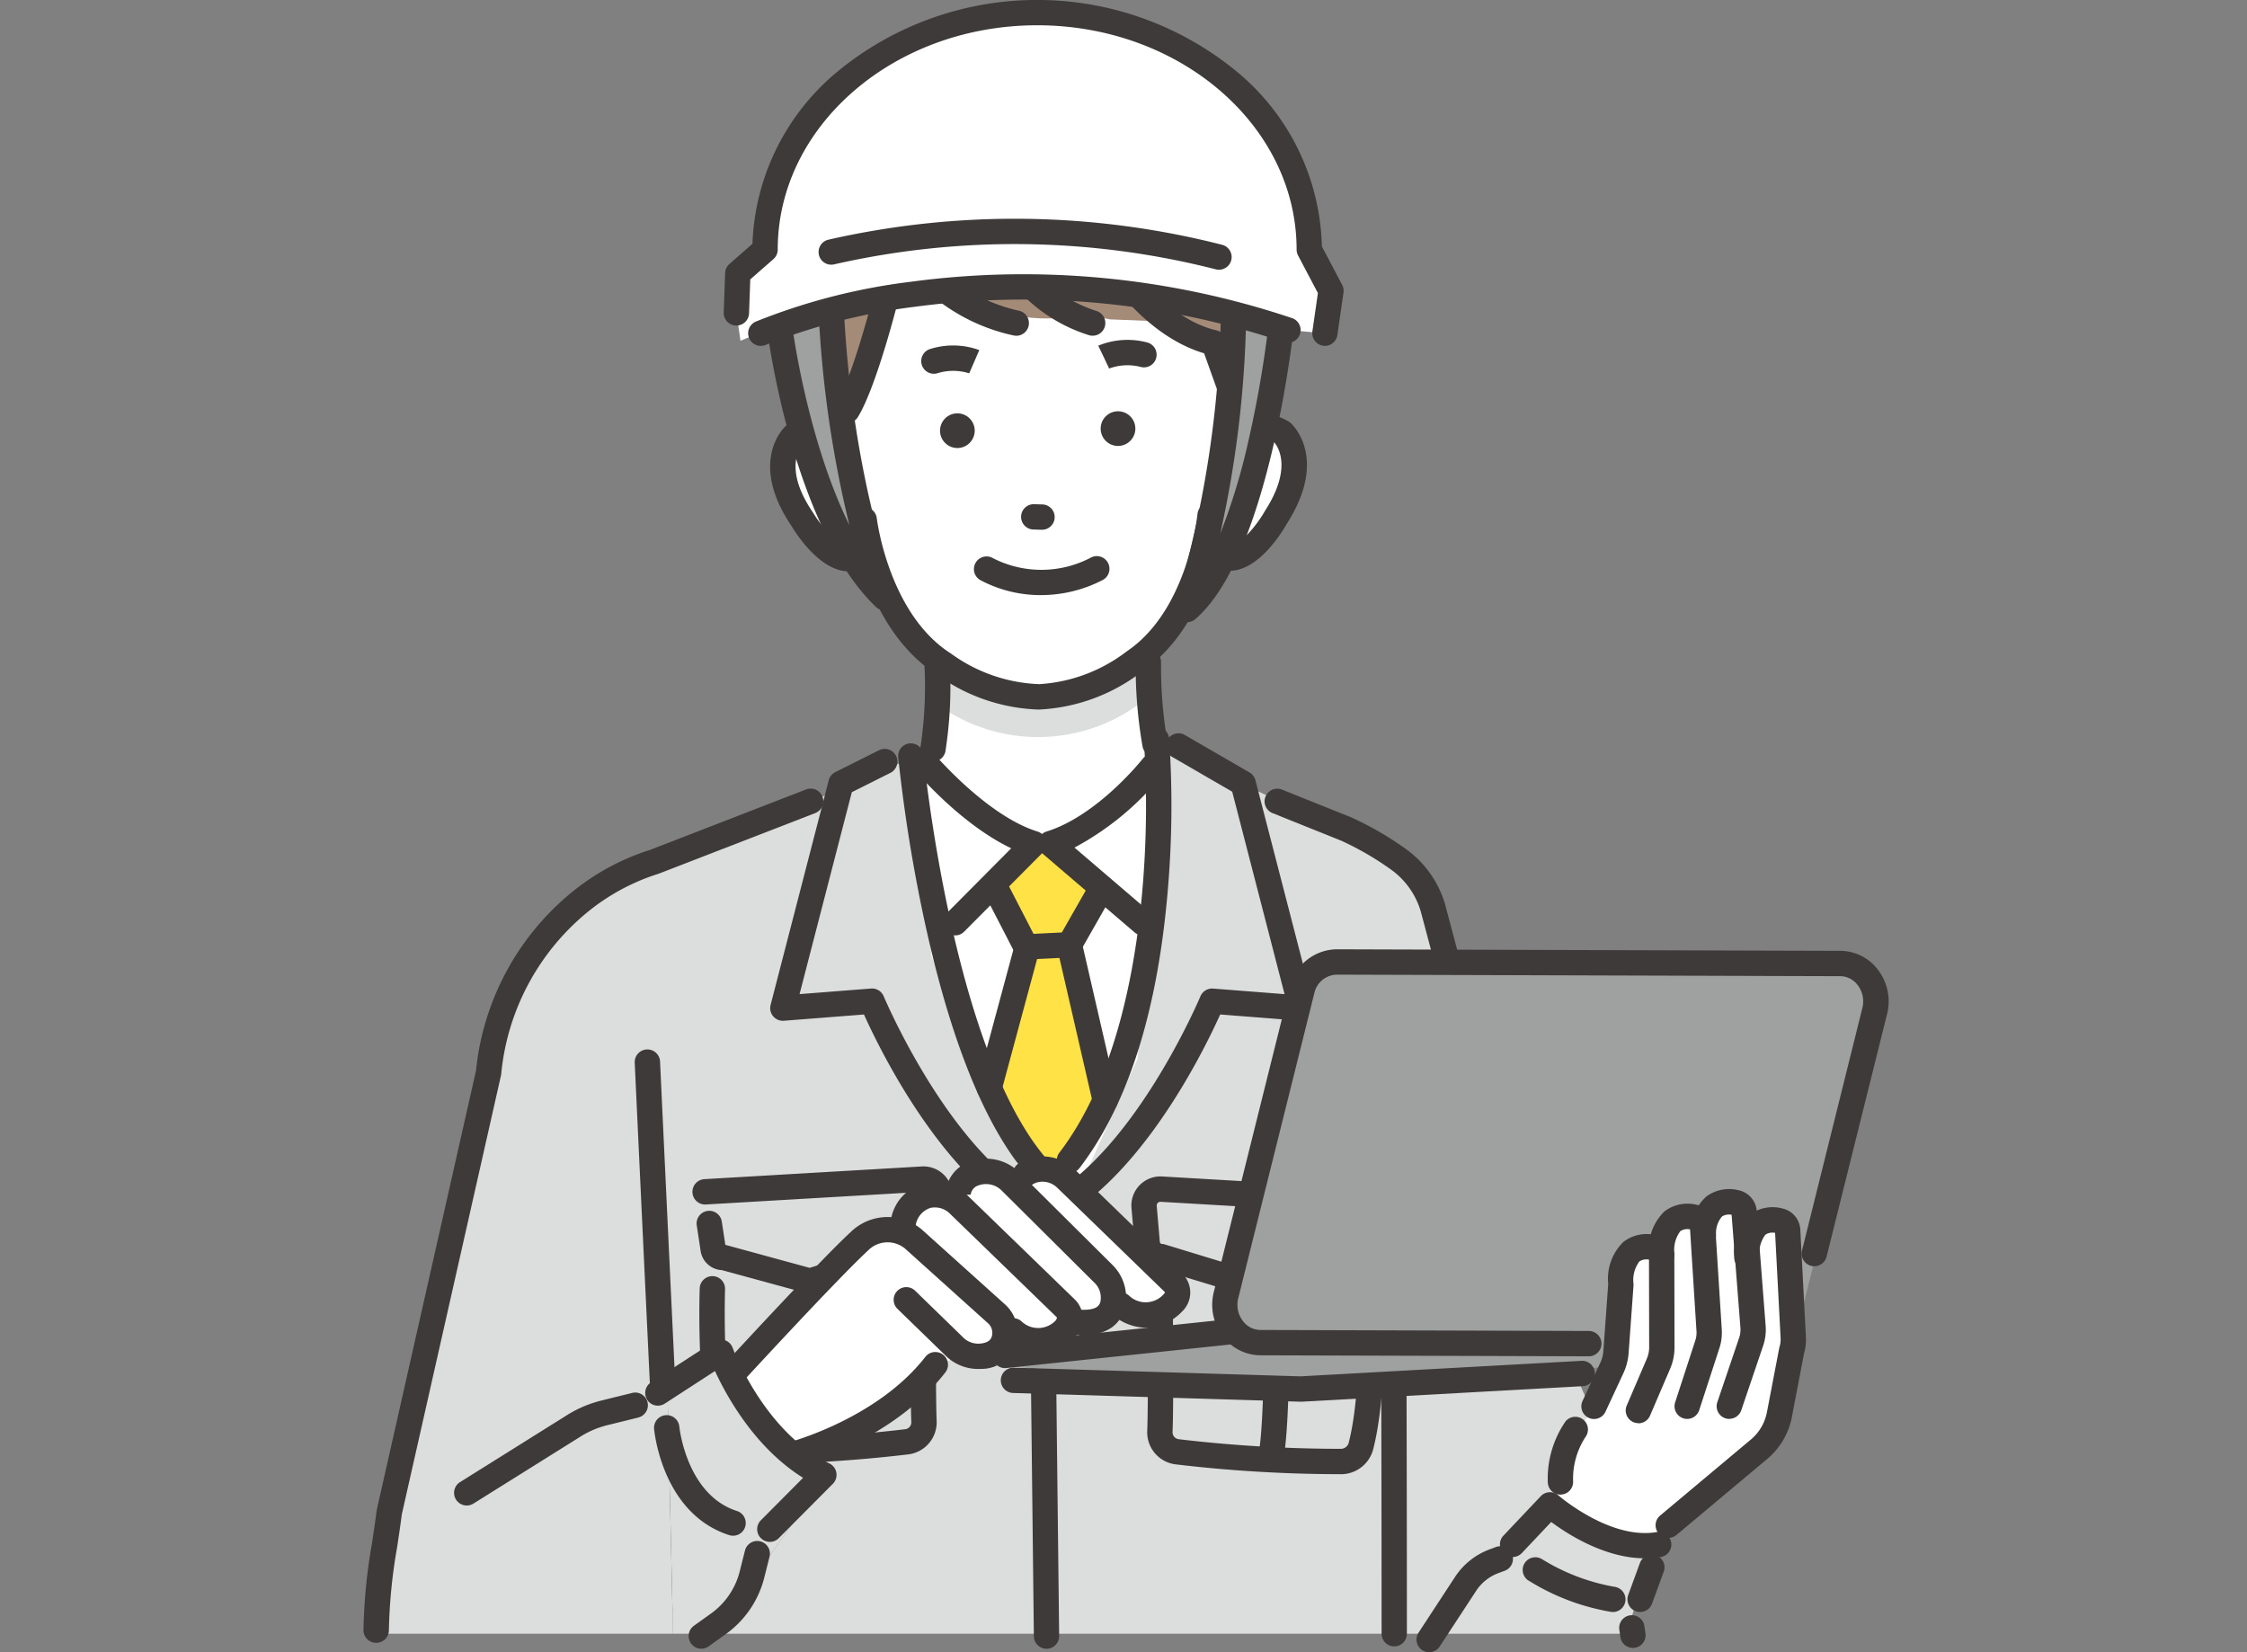 <svg xmlns="http://www.w3.org/2000/svg" xmlns:xlink="http://www.w3.org/1999/xlink" width="204" height="150" viewBox="0 0 204 150">
  <rect x="0" y="0" width="204" height="150" fill="#808080" stroke="none"/>
  <defs>
    <clipPath id="clip-path">
      <rect id="長方形_694" data-name="長方形 694" width="138.46" height="150" transform="translate(0 0)" fill="none"/>
    </clipPath>
  </defs>
  <g id="osusume_01" transform="translate(474 -2515)">
    <g id="グループ_641" data-name="グループ 641" transform="translate(-441 2515)" clip-path="url(#clip-path)">
      <path id="パス_2611" data-name="パス 2611" d="M216.378,632.757l-7.008,9.994-4.963,4.083h63.08l.4-28.353.2-.056-.018-25.53-6.728-18.007-24.409,31.047-21.79-27.268-13.82,8.98.845,36.86,5.043-2.743s2.007,7.833,9.166,10.992" transform="translate(-174.577 -498.513)" fill="#dcdddd"/>
      <path id="パス_2612" data-name="パス 2612" d="M725.052,907.415l2.265-7.692L716.7,875.393l-12.826,3.614.02,28.408Z" transform="translate(-610.358 -759.094)" fill="#dcdddd"/>
      <path id="パス_2613" data-name="パス 2613" d="M699.346,931h.621l-.02-28.408-.2.056Z" transform="translate(-606.435 -782.679)" fill="#dcdddd"/>
      <path id="パス_2614" data-name="パス 2614" d="M44.69,570.448s-17.653,4.516-20.015,14.5L13.467,635.764l13.73,6.309,16.084-11.88Z" transform="translate(-11.678 -494.662)" fill="#dcdddd"/>
      <path id="パス_2615" data-name="パス 2615" d="M486.952,508.438l23.818,10.937,4.685,17.48-36.762,8.422Z" transform="translate(-415.096 -440.89)" fill="#dcdddd"/>
      <path id="パス_2616" data-name="パス 2616" d="M244.35,511.707,222.161,521.3l2.873,15.726,30.427,10.262Z" transform="translate(-192.646 -443.725)" fill="#dcdddd"/>
      <path id="パス_2617" data-name="パス 2617" d="M379.127,447.223a106.211,106.211,0,0,1-1.957,11.328l1.463,14.673,10.939,26.536,7.768-17.23,1.714-19.624.027-4.346a20.873,20.873,0,0,1,0-8.553l-12.332-4.386Z" transform="translate(-327.061 -386.419)" fill="#fff"/>
      <path id="パス_2618" data-name="パス 2618" d="M323.825,82.493s-18.319-8.219-27.478,8l-1.573,6.5s-1.079,10.407,4.675,12.3l19.958-5.655Z" transform="translate(-255.543 -69.727)" fill="#fff"/>
      <path id="パス_2619" data-name="パス 2619" d="M331.146,181.343a3.826,3.826,0,0,0-4.936-.863l-.125-13.306-8.161-4.338-9.357.121-1.28.016-9.357.121-8.047,4.547.229,13.906s-2.676-2.571-4.7.061c0,0-2.64,5.773,5.127,11,0,0,2.1-.529,2.608-1.446,0,0,3.891,14.1,15.318,13.337,11.444.473,15.135-13.5,15.135-13.5.528.9,2.481,1.146,2.481,1.146,8.325-5.376,5.068-10.805,5.068-10.805" transform="translate(-247.116 -141.203)" fill="#fff"/>
      <path id="パス_2620" data-name="パス 2620" d="M300.618,107.607S292.18,90.878,307.411,81.8c0,0,9.8-5.556,20.071.656,0,0,15.457.476,13.794,15.935l-2.8,10.279Z" transform="translate(-258.658 -68.949)" fill="#fff"/>
      <path id="パス_2621" data-name="パス 2621" d="M323.38,86.716c-19.16-7.21-32.932,12.43-28.77,23.347l1.433,2.759,1.285.594,1.071-2.289L303.669,97.3s7.98,7.25,16.437,5.044l2.481.5,4.99.2,4.26,2.27,2.7,7.439,1.624-.221.4-2.711c4.1-21.551-11.008-22.385-11.008-22.385Z" transform="translate(-254.823 -73.849)" fill="#a48b78"/>
      <path id="パス_2622" data-name="パス 2622" d="M391.9,447.663s11.577,6.089,18.181-.731l.031,4.642a15.523,15.523,0,0,1-17.348.481Z" transform="translate(-339.838 -387.555)" fill="#dcdddd"/>
      <path id="パス_2623" data-name="パス 2623" d="M350.355,362.235a16.671,16.671,0,0,1-9.115-3.176c-6.534-4.214-7.678-13.528-7.724-13.924a1.15,1.15,0,1,1,2.285-.264c.01.085,1.078,8.667,6.718,12.275.028.018.055.037.082.057a14.5,14.5,0,0,0,7.946,2.73h.017A14.468,14.468,0,0,0,358.437,357c.025-.02.052-.04.079-.058,5.545-3.752,6.391-12.359,6.4-12.445a1.15,1.15,0,0,1,2.291.206c-.035.4-.939,9.737-7.362,14.118a16.565,16.565,0,0,1-9.259,3.414l-.229,0" transform="translate(-289.2 -297.821)" fill="#3e3a39"/>
      <path id="パス_2624" data-name="パス 2624" d="M503.068,234.97l-.491-1.04-.5-1.034a6.968,6.968,0,0,1,4.421-.3,1.15,1.15,0,0,1-.517,2.241,4.819,4.819,0,0,0-2.911.133" transform="translate(-435.371 -201.512)" fill="#3e3a39"/>
      <path id="パス_2625" data-name="パス 2625" d="M382.3,238.746a1.15,1.15,0,0,1-.306-2.258,6.969,6.969,0,0,1,4.43.108l-.915,2.11.012.005a4.821,4.821,0,0,0-2.914-.007,1.153,1.153,0,0,1-.307.042" transform="translate(-330.516 -204.813)" fill="#3e3a39"/>
      <path id="パス_2626" data-name="パス 2626" d="M423.283,383.515a11.631,11.631,0,0,1-5.556-1.371,1.15,1.15,0,0,1,1.172-1.979,9.653,9.653,0,0,0,8.915-.072,1.15,1.15,0,0,1,1.046,2.048,12.157,12.157,0,0,1-5.577,1.373" transform="translate(-361.743 -329.487)" fill="#3e3a39"/>
      <path id="パス_2627" data-name="パス 2627" d="M505.357,284.193h0a1.574,1.574,0,1,1,1.554-1.595,1.579,1.579,0,0,1-1.554,1.595" transform="translate(-436.835 -243.706)" fill="#3e3a39"/>
      <path id="パス_2628" data-name="パス 2628" d="M395.58,285.611h0a1.574,1.574,0,1,1,1.554-1.595,1.579,1.579,0,0,1-1.554,1.595" transform="translate(-341.642 -244.936)" fill="#3e3a39"/>
      <path id="パス_2629" data-name="パス 2629" d="M451.267,346.869h-.035l-.73-.022a1.15,1.15,0,0,1,.069-2.3l.73.022a1.15,1.15,0,0,1-.034,2.3" transform="translate(-389.683 -298.773)" fill="#3e3a39"/>
      <path id="パス_2630" data-name="パス 2630" d="M322.98,206.362A1.15,1.15,0,0,1,322,204.61c1.253-2.037,2.892-7.952,3.418-10.059a1.15,1.15,0,0,1,2.231.557c-.081.323-2,7.951-3.691,10.707a1.149,1.149,0,0,1-.98.548" transform="translate(-279.074 -167.948)" fill="#3e3a39"/>
      <path id="パス_2631" data-name="パス 2631" d="M288.827,243.3a1.149,1.149,0,0,1-.959-.514,12.175,12.175,0,0,1-1.83-4.687,1.15,1.15,0,1,1,2.266-.393,9.891,9.891,0,0,0,1.481,3.808,1.15,1.15,0,0,1-.957,1.786" transform="translate(-248.022 -205.298)" fill="#3e3a39"/>
      <path id="パス_2632" data-name="パス 2632" d="M573.048,296.719a3.257,3.257,0,0,1-2.7-1.575,1.15,1.15,0,0,1,1.876-1.33c.443.626.756.61.858.6.978-.051,2.466-1.908,3.164-3.147.01-.019.022-.038.034-.056,2.462-3.852,1.115-5.775.809-6.132a2.094,2.094,0,0,0-1.961-.185,1.92,1.92,0,0,0-.632.514,1.15,1.15,0,0,1-1.92-1.265c.712-1.08,2.836-2.677,5.785-.988a1.155,1.155,0,0,1,.186.132c.145.126,3.493,3.161-.31,9.136-.43.76-2.488,4.154-5.031,4.289-.05,0-.1,0-.156,0" transform="translate(-494.391 -244.901)" fill="#3e3a39"/>
      <path id="パス_2633" data-name="パス 2633" d="M381.671,453.954a1.151,1.151,0,0,1-1.121-1.409,36.949,36.949,0,0,0,.334-7.554,1.15,1.15,0,0,1,2.3-.124,38.372,38.372,0,0,1-.39,8.2,1.151,1.151,0,0,1-1.119.891" transform="translate(-329.966 -384.821)" fill="#3e3a39"/>
      <path id="パス_2634" data-name="パス 2634" d="M529.453,453.519a1.15,1.15,0,0,1-1.119-.891,41.853,41.853,0,0,1-.627-7.709,1.15,1.15,0,0,1,1.15-1.14h.01a1.15,1.15,0,0,1,1.14,1.159,40.414,40.414,0,0,0,.568,7.172,1.151,1.151,0,0,1-1.121,1.409" transform="translate(-457.598 -384.821)" fill="#3e3a39"/>
      <path id="パス_2635" data-name="パス 2635" d="M296.225,83.544a1.15,1.15,0,0,1-1.048-1.62,22.3,22.3,0,0,1,6.858-8.089,19.562,19.562,0,0,1,9.348-3.625A27.428,27.428,0,0,1,325.1,72.585a1.15,1.15,0,1,1-.892,2.12c-8.114-3.415-15.094-3.1-20.745.939a20.332,20.332,0,0,0-6.184,7.223,1.152,1.152,0,0,1-1.049.677" transform="translate(-255.874 -60.765)" fill="#3e3a39"/>
      <path id="パス_2636" data-name="パス 2636" d="M284.973,298.32h-.08c-2.528-.068-4.658-3.378-5.1-4.121-3.93-5.825-.68-8.921-.54-9.05a1.157,1.157,0,0,1,.182-.137c2.886-1.749,5.038-.22,5.773.833l-1.886,1.316.01.014c-.215-.288-1.025-1.139-2.573-.273-.324.4-1.565,2.312.956,6.034.013.018.024.037.036.056.722,1.206,2.242,3,3.209,3.028.1,0,.407.011.828-.615a1.15,1.15,0,1,1,1.909,1.282,3.221,3.221,0,0,1-2.72,1.633" transform="translate(-240.94 -246.456)" fill="#3e3a39"/>
      <path id="パス_2637" data-name="パス 2637" d="M374.174,171.087a1.162,1.162,0,0,1-.231-.023,17.155,17.155,0,0,1-10.618-7.164,1.15,1.15,0,0,1,1.959-1.2,15.085,15.085,0,0,0,9.118,6.114,1.15,1.15,0,0,1-.228,2.277" transform="translate(-314.909 -140.607)" fill="#3e3a39"/>
      <path id="パス_2638" data-name="パス 2638" d="M437.96,168.762a1.146,1.146,0,0,1-.324-.047,14.565,14.565,0,0,1-8.827-7.646,1.15,1.15,0,0,1,2.114-.906,12.445,12.445,0,0,0,7.362,6.345,1.15,1.15,0,0,1-.324,2.253" transform="translate(-371.759 -138.282)" fill="#3e3a39"/>
      <path id="パス_2639" data-name="パス 2639" d="M517.241,187.515a1.15,1.15,0,0,1-1.083-.763l-1.664-4.651c-5.366-1.586-8.86-7.085-9.012-7.327a1.15,1.15,0,0,1,1.949-1.221c.038.06,3.425,5.365,8.2,6.471a1.15,1.15,0,0,1,.823.733l1.868,5.221a1.151,1.151,0,0,1-1.083,1.537" transform="translate(-438.176 -150.028)" fill="#3e3a39"/>
      <path id="パス_2640" data-name="パス 2640" d="M188.815,768.192a1.15,1.15,0,0,1-1.148-1.094c-1.146-23.583-2.309-48.489-2.32-48.737a1.15,1.15,0,1,1,2.3-.107c.012.249,1.175,25.152,2.32,48.733a1.15,1.15,0,0,1-1.093,1.2h-.057" transform="translate(-160.722 -621.88)" fill="#3e3a39"/>
      <path id="パス_2641" data-name="パス 2641" d="M235.484,808.705l-8.007-2.185a2.048,2.048,0,0,1-1.924-1.745l-.352-2.316a1.15,1.15,0,1,1,2.274-.345l.32,2.11,7.653,2.089,10.053-3.067.139-.008a.211.211,0,0,0,.2-.191l.282-3.272a.338.338,0,0,0-.357-.367l-19.735,1.153a1.15,1.15,0,0,1-.134-2.3l19.735-1.153a2.638,2.638,0,0,1,2.782,2.86l-.282,3.272a2.522,2.522,0,0,1-2.2,2.276Z" transform="translate(-194.945 -691.209)" fill="#3e3a39"/>
      <path id="パス_2642" data-name="パス 2642" d="M295.989,889.387a1.15,1.15,0,0,1-1.123-.907c-.616-2.851-.573-13.884-.571-14.353a1.15,1.15,0,0,1,1.15-1.145h.005a1.15,1.15,0,0,1,1.145,1.155c-.014,3.12.051,11.693.519,13.856a1.151,1.151,0,0,1-1.125,1.393" transform="translate(-255.195 -757.004)" fill="#3e3a39"/>
      <path id="パス_2643" data-name="パス 2643" d="M233.506,868.208a3.023,3.023,0,0,1-2.953-2.216c-1.3-4.918-1.022-13.391-1.009-13.749a1.15,1.15,0,0,1,2.3.08c0,.084-.279,8.493.934,13.082a.738.738,0,0,0,.73.5h.01a125.647,125.647,0,0,0,14.666-.871.64.64,0,0,0,.574-.624c-.105-2.564-.051-8.823-.019-12.562.011-1.259.02-2.253.02-2.774a1.15,1.15,0,0,1,2.3,0c0,.532-.009,1.53-.019,2.794-.032,3.718-.086,9.941.017,12.449a2.937,2.937,0,0,1-2.513,2.99,127.7,127.7,0,0,1-15,.9h-.036" transform="translate(-199.019 -735.276)" fill="#3e3a39"/>
      <path id="パス_2644" data-name="パス 2644" d="M537.667,815.516l-10.443-3.185a2.522,2.522,0,0,1-2.2-2.276l-.282-3.272a2.638,2.638,0,0,1,2.782-2.86l19.735,1.153a1.15,1.15,0,1,1-.134,2.3l-19.735-1.153a.338.338,0,0,0-.357.366l.282,3.271a.211.211,0,0,0,.2.191l.139.008,10.053,3.067,7.653-2.089.32-2.11a1.15,1.15,0,1,1,2.273.345l-.352,2.316a2.048,2.048,0,0,1-1.924,1.745Z" transform="translate(-455.017 -697.115)" fill="#3e3a39"/>
      <path id="パス_2645" data-name="パス 2645" d="M612.681,896.2a1.151,1.151,0,0,1-1.125-1.393c.468-2.164.534-10.736.519-13.856a1.15,1.15,0,0,1,1.145-1.155h.005a1.15,1.15,0,0,1,1.15,1.145c0,.468.045,11.5-.571,14.352a1.15,1.15,0,0,1-1.123.907" transform="translate(-530.286 -762.909)" fill="#3e3a39"/>
      <path id="パス_2646" data-name="パス 2646" d="M553.11,875.019h-.036a127.674,127.674,0,0,1-15-.9,2.937,2.937,0,0,1-2.513-2.99c.1-2.507.049-8.73.017-12.449-.011-1.264-.019-2.263-.019-2.794a1.15,1.15,0,1,1,2.3,0c0,.522.009,1.516.02,2.774.032,3.739.086,10-.019,12.562a.64.64,0,0,0,.574.624,125.664,125.664,0,0,0,14.666.871h.01a.738.738,0,0,0,.73-.5c1.214-4.593.937-13,.934-13.081a1.15,1.15,0,0,1,1.109-1.189h.041a1.15,1.15,0,0,1,1.148,1.11c.012.358.291,8.831-1.009,13.749a3.023,3.023,0,0,1-2.953,2.216" transform="translate(-464.408 -741.182)" fill="#3e3a39"/>
      <path id="パス_2647" data-name="パス 2647" d="M610.233,238.735a1.151,1.151,0,0,1-1.131-1.365,40.725,40.725,0,0,0,.574-4.1,1.15,1.15,0,0,1,2.291.2,43.126,43.126,0,0,1-.606,4.329,1.15,1.15,0,0,1-1.128.936" transform="translate(-528.163 -201.371)" fill="#3e3a39"/>
      <path id="パス_2648" data-name="パス 2648" d="M299.813,553.518a1.144,1.144,0,0,1-.675-.22c-6.729-4.889-11.443-14.607-12.712-17.429l-7.278.568a1.15,1.15,0,0,1-1.2-1.435l5.28-20.4a1.15,1.15,0,0,1,.6-.74l3.965-1.985a1.15,1.15,0,0,1,1.029,2.057l-3.5,1.75-4.745,18.335,6.487-.506a1.15,1.15,0,0,1,1.151.7c.05.119,5.047,11.968,12.276,17.22a1.15,1.15,0,0,1-.677,2.08" transform="translate(-240.987 -443.766)" fill="#3e3a39"/>
      <path id="パス_2649" data-name="パス 2649" d="M477.115,544.241a1.15,1.15,0,0,1-.677-2.08c7.229-5.252,12.227-17.1,12.276-17.221a1.152,1.152,0,0,1,1.151-.7l6.487.506L491.6,506.367l-5.464-3.165a1.15,1.15,0,0,1,1.153-1.99l5.88,3.406a1.15,1.15,0,0,1,.537.707l5.28,20.4a1.15,1.15,0,0,1-1.2,1.435l-7.278-.568c-1.269,2.822-5.983,12.54-12.712,17.429a1.146,1.146,0,0,1-.675.22" transform="translate(-412.73 -434.49)" fill="#3e3a39"/>
      <path id="パス_2650" data-name="パス 2650" d="M426.665,579.318l4.167-4.269,5.011,4.269-1.811,5.107,3.051,13-6.251,10.3-5.011-10.136,3.477-13.163Z" transform="translate(-369.249 -498.652)" fill="#ffe246"/>
      <path id="パス_2651" data-name="パス 2651" d="M427.4,606.124a1.15,1.15,0,0,1-1.022-.623l-2.734-5.3a1.15,1.15,0,1,1,2.044-1.054l2.394,4.643,2.569-.127,2.6-4.559a1.15,1.15,0,0,1,2,1.138l-2.909,5.107a1.15,1.15,0,0,1-.942.579l-3.938.194H427.4" transform="translate(-367.251 -519.007)" fill="#3e3a39"/>
      <path id="パス_2652" data-name="パス 2652" d="M420.121,656.209a1.151,1.151,0,0,1-1.111-1.45l3.338-12.374a1.15,1.15,0,0,1,2.22.6l-3.338,12.374a1.151,1.151,0,0,1-1.11.851" transform="translate(-363.308 -556.305)" fill="#3e3a39"/>
      <path id="パス_2653" data-name="パス 2653" d="M478.138,653.383a1.15,1.15,0,0,1-1.12-.892l-3.251-14.119a1.15,1.15,0,0,1,2.241-.516l3.251,14.119a1.151,1.151,0,0,1-1.122,1.408" transform="translate(-410.799 -552.341)" fill="#3e3a39"/>
      <path id="パス_2654" data-name="パス 2654" d="M378.867,590.15a1.15,1.15,0,0,1-1.149-1.137c-.2-17.5-.426-37-.475-41.285a1.181,1.181,0,0,0-.276-.744c-3.775-4.5-6.869-12.24-9.2-23.008a141.018,141.018,0,0,1-2.366-14.773,1.15,1.15,0,0,1,2.29-.214c.025.263,2.557,26.416,11.034,36.517a3.486,3.486,0,0,1,.813,2.2c.049,4.283.273,23.783.475,41.284a1.15,1.15,0,0,1-1.136,1.163h-.014" transform="translate(-316.855 -440.464)" fill="#3e3a39"/>
      <path id="パス_2655" data-name="パス 2655" d="M286.586,213.015l4.721-1.189s1.1,21.126,4.522,26.124c0,0-7.427-2.613-9.243-24.936" transform="translate(-248.512 -183.684)" fill="#9fa0a0"/>
      <path id="パス_2656" data-name="パス 2656" d="M564.052,212.693l-4.3-.866s-1.995,22.2-5.42,27.2c0,0,7.9-4.008,9.718-26.33" transform="translate(-480.689 -183.685)" fill="#9fa0a0"/>
      <path id="パス_2657" data-name="パス 2657" d="M286.927,232.572a1.148,1.148,0,0,1-.8-.32c-7.378-7.074-9.7-23.991-9.8-24.708a1.15,1.15,0,0,1,2.28-.3c.017.129,1.383,10.05,5.115,17.578a102.133,102.133,0,0,1-2.791-19.313,1.15,1.15,0,0,1,2.3-.116C284.012,220.816,287.955,230.9,288,231a1.15,1.15,0,0,1-1.068,1.574" transform="translate(-239.61 -177.157)" fill="#3e3a39"/>
      <path id="パス_2658" data-name="パス 2658" d="M555.277,235.049a1.15,1.15,0,0,1-1.091-1.513,97.375,97.375,0,0,0,4.165-26.478,1.15,1.15,0,0,1,1.15-1.139h.011a1.15,1.15,0,0,1,1.139,1.16A98.034,98.034,0,0,1,558.295,227a55.957,55.957,0,0,0,2.521-8.264,100.785,100.785,0,0,0,1.864-10.71,1.15,1.15,0,0,1,2.287.245c-.091.847-2.295,20.805-8.941,26.5a1.148,1.148,0,0,1-.748.277" transform="translate(-480.509 -178.561)" fill="#3e3a39"/>
      <path id="パス_2659" data-name="パス 2659" d="M377.773,528a1.15,1.15,0,0,1-.816-1.96l5.907-5.945c-4.642-2.2-8.7-7.017-8.892-7.245a1.15,1.15,0,0,1,1.765-1.475c.065.078,4.866,5.758,9.512,7.2a1.15,1.15,0,0,1,.476,1.909l-7.136,7.182a1.147,1.147,0,0,1-.816.339" transform="translate(-324.056 -443.082)" fill="#3e3a39"/>
      <path id="パス_2660" data-name="パス 2660" d="M470.25,531.8a1.146,1.146,0,0,1-.747-.276l-8.392-7.182a1.15,1.15,0,0,1,.408-1.972c4.631-1.433,8.675-6.534,8.716-6.586a1.15,1.15,0,0,1,1.811,1.418,26.069,26.069,0,0,1-7.993,6.629L471,529.78a1.15,1.15,0,0,1-.748,2.024" transform="translate(-399.502 -446.881)" fill="#3e3a39"/>
      <path id="パス_2661" data-name="パス 2661" d="M474.888,537.13a1.15,1.15,0,0,1-.912-1.849c5.031-6.565,6.853-16.353,7.5-23.408a89.145,89.145,0,0,0,.176-14.018,1.15,1.15,0,0,1,2.291-.2,89.639,89.639,0,0,1-.173,14.384c-.971,10.721-3.65,19.01-7.964,24.639a1.148,1.148,0,0,1-.914.45" transform="translate(-410.801 -430.63)" fill="#3e3a39"/>
      <path id="パス_2662" data-name="パス 2662" d="M308.3,37.76l.555-3.848-1.973-3.74c0-11.882-11.06-21.515-24.7-21.515s-24.7,9.633-24.7,21.515l-2.473,2.166-.129,3.579.363,2.528s11.646-5.19,28.238-4.908c0,0,13.26-.345,21.494,3.947Z" transform="translate(-221.016 -7.507)" fill="#fff"/>
      <path id="パス_2663" data-name="パス 2663" d="M264.037,193.872a1.15,1.15,0,0,1-.474-2.2,55.774,55.774,0,0,1,14.047-3.617,76.731,76.731,0,0,1,34.67,3.3,1.15,1.15,0,0,1-.725,2.182,74.442,74.442,0,0,0-33.534-3.217,54.78,54.78,0,0,0-13.514,3.45,1.146,1.146,0,0,1-.47.1" transform="translate(-227.96 -162.469)" fill="#3e3a39"/>
      <path id="パス_2664" data-name="パス 2664" d="M347.385,154.088a1.153,1.153,0,0,1-.3-.039,73.869,73.869,0,0,0-34.647-.448,1.15,1.15,0,0,1-.514-2.242,76.216,76.216,0,0,1,35.75.466,1.15,1.15,0,0,1-.294,2.262" transform="translate(-269.713 -129.599)" fill="#3e3a39"/>
      <path id="パス_2665" data-name="パス 2665" d="M300.8,31.4a1.151,1.151,0,0,1-1.14-1.314l.5-3.478-1.8-3.41a1.15,1.15,0,0,1-.133-.536c0-11.229-10.566-20.365-23.554-20.365s-23.554,9.136-23.554,20.365a1.149,1.149,0,0,1-.392.865l-2.1,1.839-.111,3.083a1.15,1.15,0,1,1-2.3-.083l.129-3.579a1.15,1.15,0,0,1,.392-.824l2.087-1.828a21.267,21.267,0,0,1,7.623-15.553,28.51,28.51,0,0,1,36.446,0,21.243,21.243,0,0,1,7.628,15.792l1.842,3.493a1.149,1.149,0,0,1,.121.7l-.555,3.848a1.15,1.15,0,0,1-1.137.986" transform="translate(-213.511 -0.002)" fill="#3e3a39"/>
      <path id="パス_2666" data-name="パス 2666" d="M632.251,555.789a1.15,1.15,0,0,1-1.11-.854l-1.282-4.812a7.16,7.16,0,0,0-2.694-3.853,27.117,27.117,0,0,0-4.549-2.642l-6.253-2.511a1.15,1.15,0,0,1,.857-2.134L623.5,541.5l.05.021a29.409,29.409,0,0,1,4.962,2.88,9.467,9.467,0,0,1,3.564,5.1l0,.014,1.284,4.819a1.151,1.151,0,0,1-1.112,1.446" transform="translate(-533.851 -467.305)" fill="#3e3a39"/>
      <path id="パス_2667" data-name="パス 2667" d="M720.751,1066.373a1.15,1.15,0,0,1-.961-1.78l3.3-5.04a6.434,6.434,0,0,1,3.15-2.516l.52-.195a1.15,1.15,0,1,1,.8,2.154l-.52.194a4.151,4.151,0,0,0-2.032,1.623l-3.3,5.04a1.149,1.149,0,0,1-.963.52" transform="translate(-624 -916.373)" fill="#3e3a39"/>
      <path id="パス_2668" data-name="パス 2668" d="M249.262,816.714l13.97-14.5a3.126,3.126,0,0,1,1.915.407s.149-3.636,3.751-3.163c0,0,2.035-3.158,6.664-1.592a3.263,3.263,0,0,1,4.272-.436l10.609,10.257s.366,3.49-4.944,2.211a4.463,4.463,0,0,1-4.323,1.145,4.6,4.6,0,0,1-5.472.993s-.961,3.074-5.073,1.786l-2.864,1.435s-5.2,7.3-13.55,7.873Z" transform="translate(-216.147 -690.997)" fill="#fff"/>
      <path id="パス_2669" data-name="パス 2669" d="M245.054,847.014a1.15,1.15,0,0,1-.846-1.929c.356-.387,8.75-9.5,11.516-12.053a4.807,4.807,0,0,1,6.491-.215l7.5,6.749a3.477,3.477,0,0,1,.969,3.795,3.3,3.3,0,0,1-3.12,2.086,4.232,4.232,0,0,1-3.045-1.042l-.05-.046-4.448-4.324a1.15,1.15,0,1,1,1.6-1.649l4.421,4.3a1.961,1.961,0,0,0,1.371.468c.906-.058,1.056-.449,1.12-.615a1.168,1.168,0,0,0-.36-1.261l-7.5-6.749a2.492,2.492,0,0,0-3.395.2c-2.7,2.487-11.3,11.825-11.383,11.919a1.147,1.147,0,0,1-.846.371" transform="translate(-211.501 -721.169)" fill="#3e3a39"/>
      <path id="パス_2670" data-name="パス 2670" d="M373.591,823.351a4.815,4.815,0,0,1-2.984-1.144,1.15,1.15,0,1,1,1.425-1.805,2.193,2.193,0,0,0,3.266-.2.072.072,0,0,0,.023-.055.073.073,0,0,0-.024-.055l-9.723-9.428a1.928,1.928,0,0,0-1.778-.531,1.97,1.97,0,0,0-1.335,1.559,1.15,1.15,0,0,1-2.276-.331,4.091,4.091,0,0,1,6.99-2.348l9.723,9.428a2.376,2.376,0,0,1,0,3.412,4.752,4.752,0,0,1-3.308,1.5" transform="translate(-312.324 -700.47)" fill="#3e3a39"/>
      <path id="パス_2671" data-name="パス 2671" d="M410.233,807.779a9.286,9.286,0,0,1-1.572-.148,1.15,1.15,0,0,1,.391-2.266c1.5.26,2.125.016,2.362-.152a.806.806,0,0,0,.326-.587,1.864,1.864,0,0,0-.567-1.611l-8.384-8.332a2.013,2.013,0,0,0-2.155-.492,1.008,1.008,0,0,0-.689.864c0-.019,0-.029,0-.029l-2.3.01a3.3,3.3,0,0,1,2.1-2.967,4.276,4.276,0,0,1,4.664.983l8.384,8.332a4.164,4.164,0,0,1,1.214,3.624,3.114,3.114,0,0,1-1.264,2.081,4.228,4.228,0,0,1-2.511.689" transform="translate(-344.818 -686.566)" fill="#3e3a39"/>
      <path id="パス_2672" data-name="パス 2672" d="M285.589,934.223a1.15,1.15,0,0,1-.288-2.263c.084-.022,8.008-2.139,12.374-7.769a1.15,1.15,0,0,1,1.817,1.409c-4.857,6.263-13.259,8.494-13.615,8.586a1.157,1.157,0,0,1-.289.037" transform="translate(-246.651 -801.022)" fill="#3e3a39"/>
      <path id="パス_2673" data-name="パス 2673" d="M455.6,805.767a4.815,4.815,0,0,1-2.984-1.144,1.15,1.15,0,1,1,1.425-1.805,2.193,2.193,0,0,0,3.266-.2.071.071,0,0,0,.023-.055.072.072,0,0,0-.023-.055l-9.723-9.428a1.928,1.928,0,0,0-1.778-.531,1.613,1.613,0,0,0-.521.228A1.15,1.15,0,0,1,444,790.874a3.926,3.926,0,0,1,1.251-.554,4.238,4.238,0,0,1,3.936,1.111l9.723,9.428a2.376,2.376,0,0,1,0,3.412,4.752,4.752,0,0,1-3.308,1.5" transform="translate(-384.572 -685.222)" fill="#3e3a39"/>
      <path id="パス_2674" data-name="パス 2674" d="M431.711,899.667l29.015-5.081,36.2,4.207-35.378,3.67Z" transform="translate(-374.357 -775.737)" fill="#9fa0a0"/>
      <path id="パス_2675" data-name="パス 2675" d="M637.6,697.328l-45.72-.14a3.407,3.407,0,0,1-3.123-4.329l6.9-27.668a3.281,3.281,0,0,1,3.142-2.563l45.721.14a3.407,3.407,0,0,1,3.123,4.329l-6.9,27.668a3.281,3.281,0,0,1-3.142,2.563" transform="translate(-510.438 -574.595)" fill="#9fa0a0"/>
      <path id="パス_2676" data-name="パス 2676" d="M430.973,906a1.15,1.15,0,0,1-.119-2.294l20.218-2.13a1.15,1.15,0,1,1,.241,2.287L431.1,905.99a1.174,1.174,0,0,1-.122.007" transform="translate(-372.721 -781.79)" fill="#3e3a39"/>
      <path id="パス_2677" data-name="パス 2677" d="M462.855,933.639h-.035l-26.05-.79a1.15,1.15,0,0,1,.034-2.3h.036l26,.789,25.511-1.408a1.15,1.15,0,0,1,.127,2.3l-25.56,1.411-.063,0" transform="translate(-377.776 -806.383)" fill="#3e3a39"/>
      <path id="パス_2678" data-name="パス 2678" d="M859.4,1106.922a1.15,1.15,0,0,1-1.137-.99l-.09-.641a1.15,1.15,0,1,1,2.277-.319l.09.641a1.15,1.15,0,0,1-.979,1.3,1.127,1.127,0,0,1-.161.011" transform="translate(-744.154 -957.313)" fill="#3e3a39"/>
      <path id="パス_2679" data-name="パス 2679" d="M816.414,850.68s-1.075-5.645,1.38-8.5l2.229-2.86,2.275-12.824a2.122,2.122,0,0,1,3.035-.838s.711-4.046,3.345-2.756c0,0,2.481-3.508,4.589-.319l.644,1.181s1.663-2.359,2.994-.363l.648,10.773-1.349,8.383-10.871,8.98s-5.9,1.407-8.919-.851" transform="translate(-707.747 -712.135)" fill="#fff"/>
      <path id="パス_2680" data-name="パス 2680" d="M884.133,855.065a1.15,1.15,0,0,1-.739-2.031l8.117-6.8.025-.02a4.305,4.305,0,0,0,1.555-2.564l1.114-5.813c.007-.039.017-.077.028-.115a2.316,2.316,0,0,0,.1-.791l-.5-9.559a1.156,1.156,0,0,0-.882.164,2.81,2.81,0,0,0-.531,2.056,1.15,1.15,0,0,1-1.138,1.162h-.012a1.15,1.15,0,0,1-1.149-1.138,4.69,4.69,0,0,1,1.366-3.853,3.441,3.441,0,0,1,2.976-.616,2.081,2.081,0,0,1,1.658,1.936l.508,9.728a4.606,4.606,0,0,1-.172,1.512l-1.1,5.759a6.606,6.606,0,0,1-2.373,3.924l-8.105,6.79a1.145,1.145,0,0,1-.738.268" transform="translate(-765.675 -715.441)" fill="#3e3a39"/>
      <path id="パス_2681" data-name="パス 2681" d="M910.523,833.563a1.151,1.151,0,0,1-1.089-1.519l1.985-5.856a2.244,2.244,0,0,0,.113-.9l-.8-10.256a1.178,1.178,0,0,0-.872.152,2.337,2.337,0,0,0-.539,1.69,1.15,1.15,0,0,1-1.148,1.1h-.048a1.15,1.15,0,0,1-1.1-1.2,4.327,4.327,0,0,1,1.418-3.406,3.47,3.47,0,0,1,2.916-.567,2.081,2.081,0,0,1,1.657,1.919l.806,10.383a4.53,4.53,0,0,1-.227,1.814l-1.985,5.856a1.15,1.15,0,0,1-1.089.781" transform="translate(-786.523 -704.742)" fill="#3e3a39"/>
      <path id="パス_2682" data-name="パス 2682" d="M882.05,842.181a1.15,1.15,0,0,1-1.094-1.506l1.838-5.642a2.181,2.181,0,0,0,.1-.819l-.585-9.241a1.159,1.159,0,0,0-.884.164,2.81,2.81,0,0,0-.531,2.056,1.15,1.15,0,0,1-1.138,1.162h-.012a1.15,1.15,0,0,1-1.149-1.138,4.691,4.691,0,0,1,1.365-3.853,3.442,3.442,0,0,1,2.976-.616,2.082,2.082,0,0,1,1.659,1.936l.594,9.385a4.477,4.477,0,0,1-.212,1.677l-1.838,5.642a1.15,1.15,0,0,1-1.093.794m.253-17.364v0Z" transform="translate(-761.873 -713.361)" fill="#3e3a39"/>
      <path id="パス_2683" data-name="パス 2683" d="M837.4,860.488a1.15,1.15,0,0,1-1.056-1.6l1.823-4.251a2.629,2.629,0,0,0,.214-1.047l-.016-7.947a1.149,1.149,0,0,0-.872.165,2.809,2.809,0,0,0-.531,2.056q0,.048,0,.1l-.446,6.154a5.254,5.254,0,0,1-.485,1.856l-1.614,3.472a1.15,1.15,0,0,1-2.086-.97l1.616-3.475a2.964,2.964,0,0,0,.275-1.049l.443-6.108a4.66,4.66,0,0,1,1.366-3.8,3.442,3.442,0,0,1,2.976-.616,2.081,2.081,0,0,1,1.659,1.937c0,.019,0,.038,0,.058l.017,8.172a4.916,4.916,0,0,1-.4,1.957l-1.823,4.251a1.15,1.15,0,0,1-1.057.7" transform="translate(-721.657 -731.283)" fill="#3e3a39"/>
      <path id="パス_2684" data-name="パス 2684" d="M789.706,1025.708c-3.6,0-6.977-2.154-8.521-3.3l-2.682,2.837a1.15,1.15,0,0,1-1.671-1.58l3.406-3.6a1.15,1.15,0,0,1,1.594-.074c.046.04,4.7,4.058,8.914,3.334a1.15,1.15,0,0,1,.39,2.267,8.442,8.442,0,0,1-1.429.119" transform="translate(-673.354 -884.231)" fill="#3e3a39"/>
      <path id="パス_2685" data-name="パス 2685" d="M614.17,685.666h0l-29.81-.091a4.3,4.3,0,0,1-3.39-1.69,4.718,4.718,0,0,1-.846-4.067l6.9-27.668a4.43,4.43,0,0,1,4.248-3.435h.013l45.721.14a4.3,4.3,0,0,1,3.39,1.69,4.717,4.717,0,0,1,.846,4.067l-5.48,21.977a1.15,1.15,0,1,1-2.231-.556L639,654.056a2.432,2.432,0,0,0-.429-2.1,1.99,1.99,0,0,0-1.582-.8l-45.721-.14h-.006a2.137,2.137,0,0,0-2.017,1.691l-6.9,27.668a2.432,2.432,0,0,0,.429,2.1,1.989,1.989,0,0,0,1.582.8l29.81.091a1.15,1.15,0,0,1,0,2.3" transform="translate(-502.923 -562.531)" fill="#3e3a39"/>
      <path id="パス_2686" data-name="パス 2686" d="M810.443,975.021a1.15,1.15,0,0,1-1.149-1.112,9.125,9.125,0,0,1,1.615-5.543,1.15,1.15,0,0,1,1.822,1.4,6.919,6.919,0,0,0-1.139,4.064,1.15,1.15,0,0,1-1.111,1.187h-.038" transform="translate(-701.772 -839.328)" fill="#3e3a39"/>
      <path id="パス_2687" data-name="パス 2687" d="M696.7,969.115h0a1.15,1.15,0,0,1-1.15-1.15c0-11.538-.028-21.493-.029-21.592a1.15,1.15,0,0,1,1.146-1.153h0a1.15,1.15,0,0,1,1.15,1.146c0,.1.03,10.057.029,21.6a1.15,1.15,0,0,1-1.15,1.15" transform="translate(-603.118 -819.644)" fill="#3e3a39"/>
      <path id="パス_2688" data-name="パス 2688" d="M864.905,1067.7a1.151,1.151,0,0,1-1.08-1.545l1.056-2.889a1.15,1.15,0,1,1,2.16.789l-1.056,2.889a1.151,1.151,0,0,1-1.08.756" transform="translate(-749.002 -921.35)" fill="#3e3a39"/>
      <path id="パス_2689" data-name="パス 2689" d="M800,1068.885a1.17,1.17,0,0,1-.186-.015,20.607,20.607,0,0,1-7.553-2.891,1.15,1.15,0,0,1,1.289-1.9,18.577,18.577,0,0,0,6.632,2.525,1.15,1.15,0,0,1-.183,2.285" transform="translate(-686.571 -922.537)" fill="#3e3a39"/>
      <path id="パス_2690" data-name="パス 2690" d="M38.338,948.377,14.117,961.551s0-1.315-1.411,5.168q-.087.4-.148.788a13.872,13.872,0,0,0-.125,3.195H38.85Z" transform="translate(-10.746 -822.381)" fill="#dcdddd"/>
      <path id="パス_2691" data-name="パス 2691" d="M209.926,952.8l4.963-4.083,7.007-9.994c-7.158-3.159-9.166-10.992-9.166-10.992l-5.043,2.743L208.2,952.8Z" transform="translate(-180.096 -804.478)" fill="#dcdddd"/>
      <path id="パス_2692" data-name="パス 2692" d="M203.963,933.746a1.15,1.15,0,0,1-.815-1.961l3.834-3.855c-4.376-2.728-6.945-7.411-8-9.694l-4.541,2.947a1.15,1.15,0,1,1-1.252-1.929l5.692-3.694a1.15,1.15,0,0,1,1.707.572c.027.075,2.85,7.639,8.78,10.493a1.15,1.15,0,0,1,.317,1.847l-4.909,4.936a1.147,1.147,0,0,1-.815.339" transform="translate(-167.071 -793.763)" fill="#3e3a39"/>
      <path id="パス_2693" data-name="パス 2693" d="M223.349,1062.866a1.15,1.15,0,0,1-.67-2.085l1.553-1.112a6.709,6.709,0,0,0,2.6-3.81l.479-1.9a1.15,1.15,0,1,1,2.23.563l-.479,1.9a9.013,9.013,0,0,1-3.49,5.118l-1.554,1.111a1.144,1.144,0,0,1-.668.215" transform="translate(-192.678 -913.184)" fill="#3e3a39"/>
      <path id="パス_2694" data-name="パス 2694" d="M63.064,961.829a1.15,1.15,0,0,1-.611-2.125l9.719-6.085a10.69,10.69,0,0,1,3.11-1.318l2.828-.7a1.15,1.15,0,0,1,.552,2.232l-2.828.7a8.4,8.4,0,0,0-2.442,1.035l-9.719,6.085a1.146,1.146,0,0,1-.609.175" transform="translate(-53.687 -825.148)" fill="#3e3a39"/>
      <path id="パス_2695" data-name="パス 2695" d="M205.721,977.893a1.151,1.151,0,0,1-.352-.055c-6.05-1.942-6.791-9.34-6.82-9.654a1.15,1.15,0,0,1,2.29-.211c.006.062.641,6.2,5.233,7.675a1.15,1.15,0,0,1-.351,2.245" transform="translate(-172.167 -838.469)" fill="#3e3a39"/>
      <path id="パス_2696" data-name="パス 2696" d="M1.152,616.449A1.15,1.15,0,0,1,0,615.315a49.93,49.93,0,0,1,.772-7.893c.156-1.035.3-2.013.426-2.983,0-.037.011-.073.019-.11l9-39.832a24.028,24.028,0,0,1,8.69-16.184,21.472,21.472,0,0,1,7.132-3.859l14.142-5.478a1.15,1.15,0,1,1,.831,2.145l-14.2,5.5a1.158,1.158,0,0,1-.127.041,19.32,19.32,0,0,0-6.421,3.51A21.656,21.656,0,0,0,12.5,564.842c0,.036-.011.073-.019.108l-9,39.832c-.125.98-.278,2-.426,2.982a48.307,48.307,0,0,0-.747,7.519,1.15,1.15,0,0,1-1.134,1.166H1.152" transform="translate(0 -467.303)" fill="#3e3a39"/>
    </g>
    <rect id="長方形_695" data-name="長方形 695" width="204" height="150" transform="translate(-474 2515)" fill="none"/>
  </g>
</svg>
